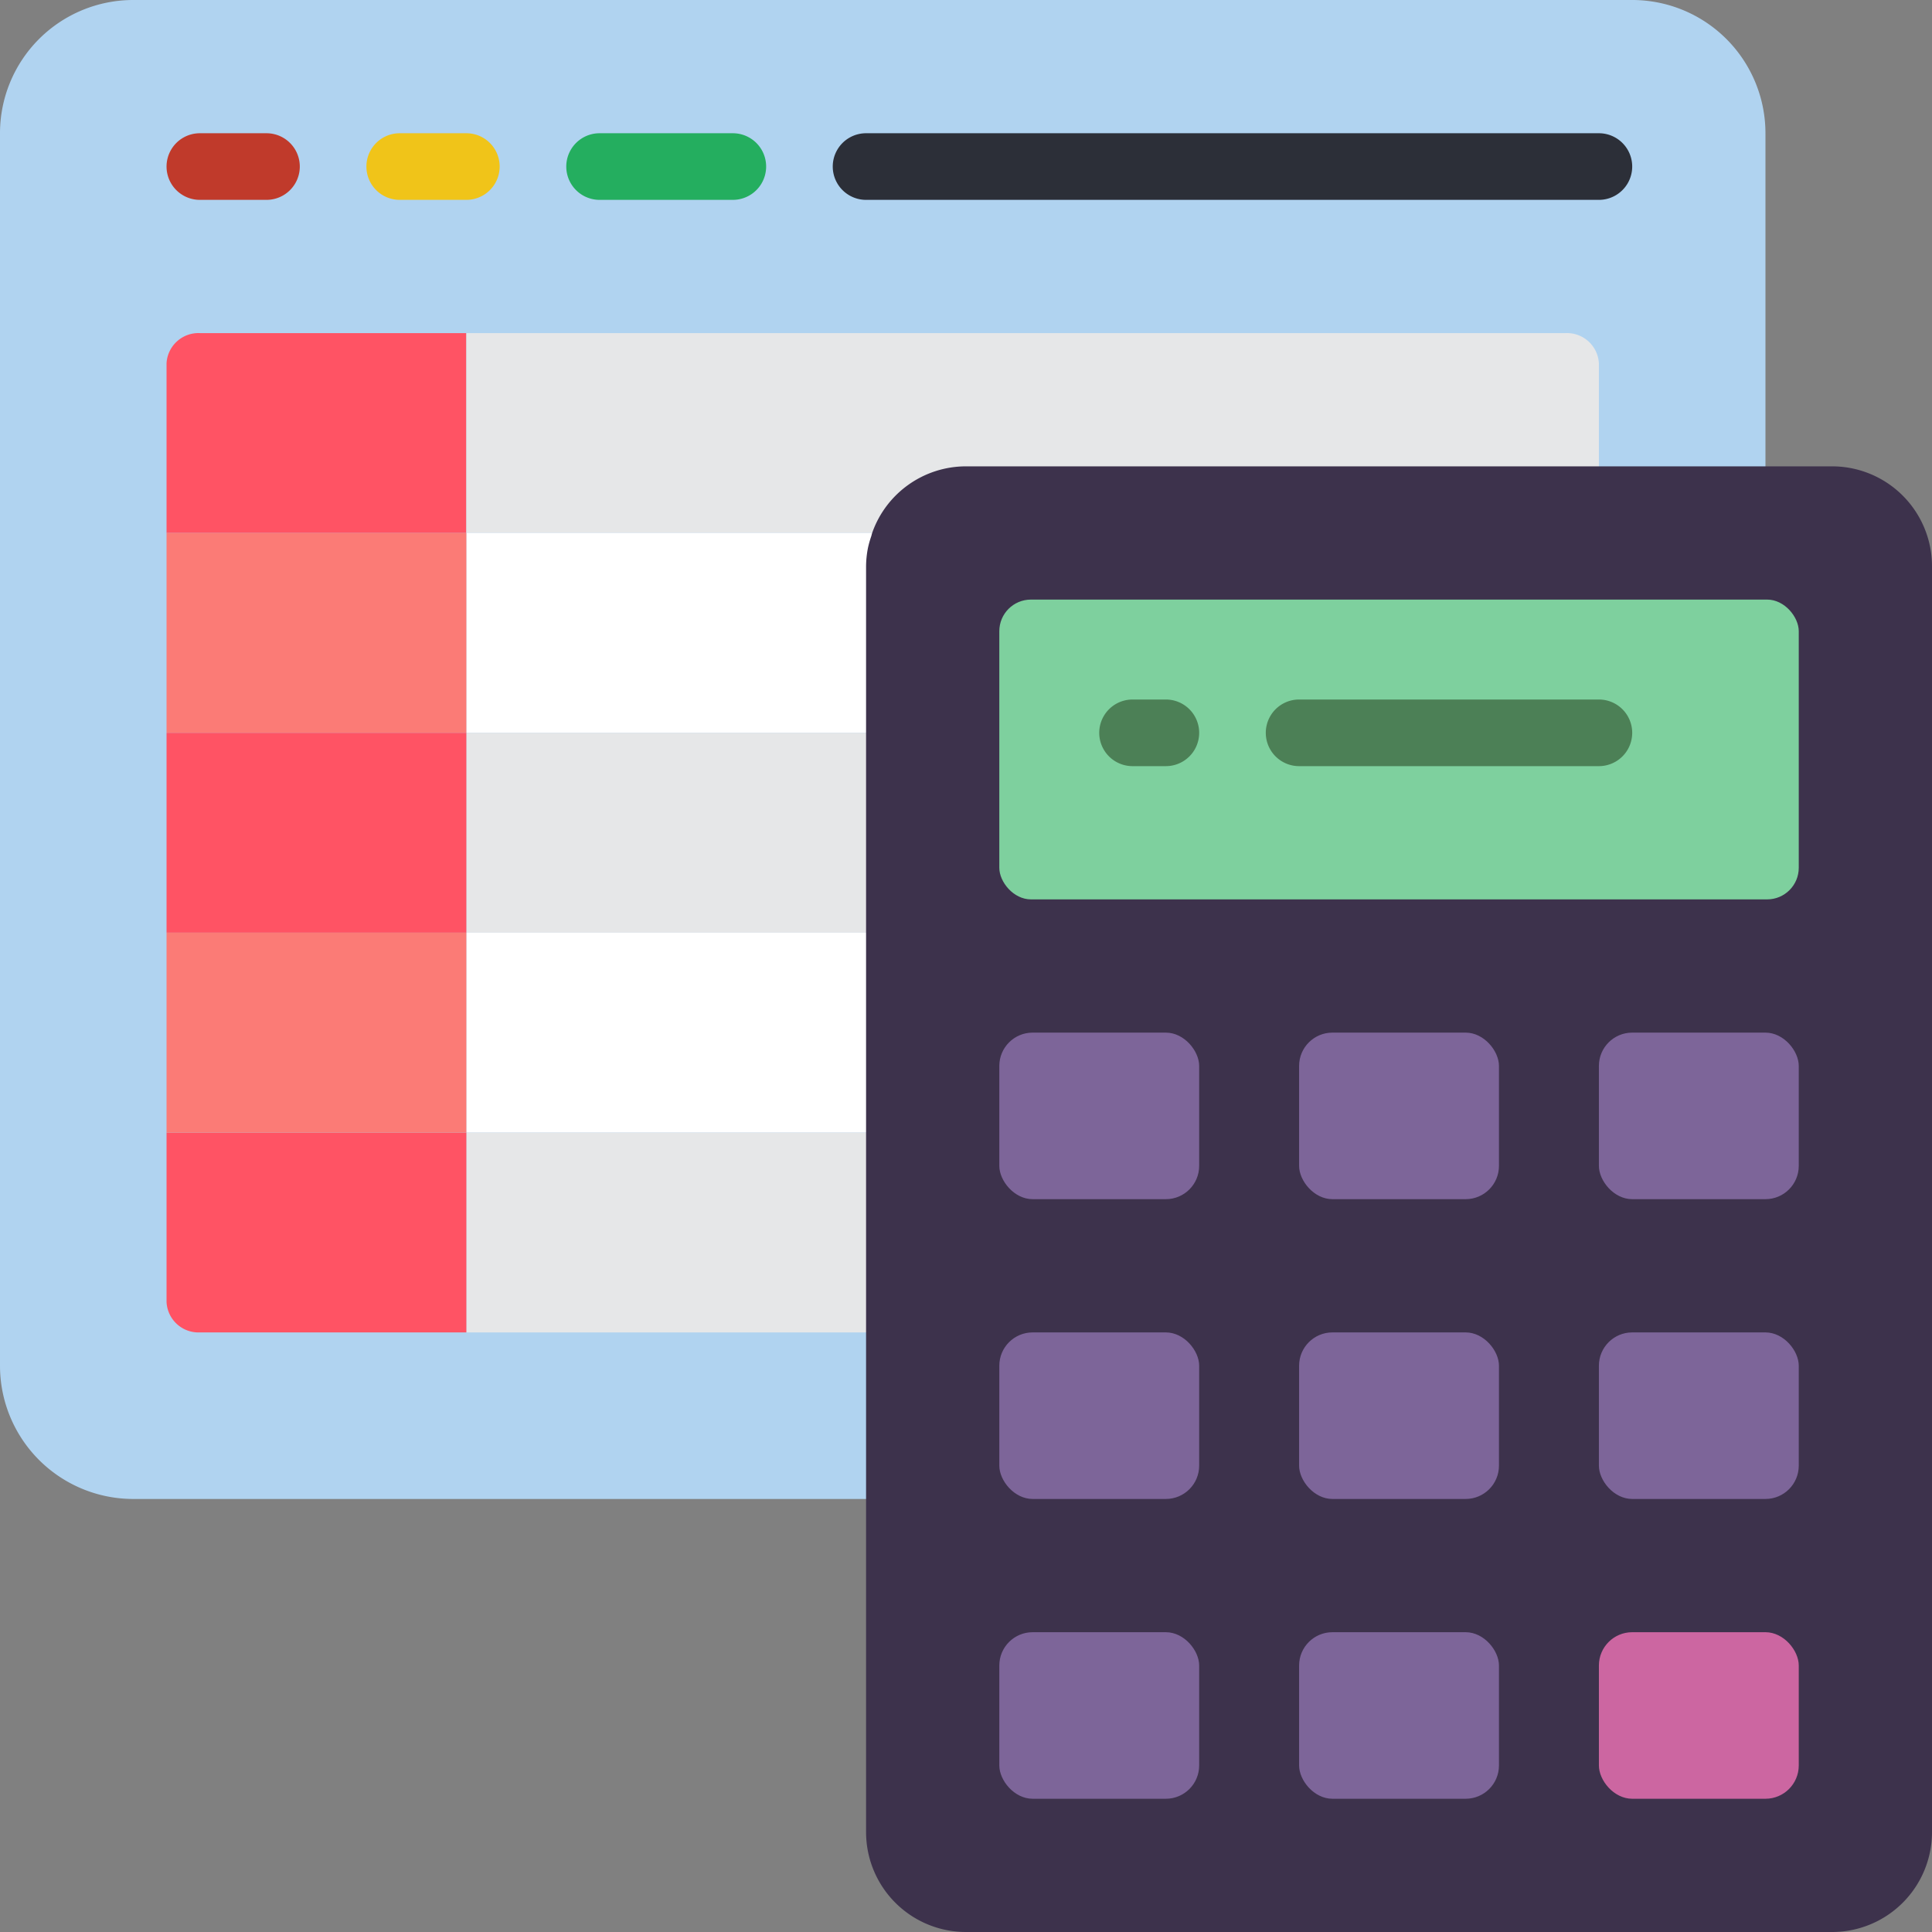 <svg xmlns="http://www.w3.org/2000/svg" width="58" height="58"><rect width="100%" height="100%" fill="#808080" stroke="none"/><g fill-rule="nonzero"><path d="M28 45H4a4 4 0 0 1-4-4V4a4 4 0 0 1 4-4h45a4 4 0 0 1 4 4v22.17L28 45z" fill="#B0D3F0"/><path d="M14 10v6H5v-5.1A.96.96 0 0 1 6 10h8z" fill="#FF5364"/><path d="M48 10.9V16H14v-6h33a.96.96 0 0 1 1 .91z" fill="#E6E7E8"/><path d="M14 16h34v6H14z" fill="#fff"/><path d="M14 22h34v6H14z" fill="#E6E7E8"/><path d="M14 28h34v6H14z" fill="#fff"/><path d="M14 34h34v6H14z" fill="#E6E7E8"/><path d="M14 34v6H6a.96.96 0 0 1-1-.91V34h9z" fill="#FF5364"/><path d="M5 16h9v6H5z" fill="#FB7B76"/><path d="M5 22h9v6H5z" fill="#FF5364"/><path d="M5 28h9v6H5z" fill="#FB7B76"/><path d="M8 6H6a1 1 0 1 1 0-2h2a1 1 0 1 1 0 2z" fill="#C03A2B"/><path d="M14 6h-2a1 1 0 1 1 0-2h2a1 1 0 1 1 0 2z" fill="#F0C419"/><path d="M22 6h-4a1 1 0 1 1 0-2h4a1 1 0 1 1 0 2z" fill="#24AE5F"/><path d="M48 6H26a1 1 0 1 1 0-2h22a1 1 0 1 1 0 2z" fill="#2C2F38"/><path d="M36 14h-7c-1.268.001-2.398.803-2.817 2-.012.03-.016.064-.026.094-.04.116-.074.233-.1.353A2.97 2.97 0 0 0 26 17v38a3 3 0 0 0 3 3h26a3 3 0 0 0 3-3V17a3 3 0 0 0-3-3H36z" fill="#3D324C"/><rect x="30" y="18" width="24" height="9" rx=".949" fill="#7ED09E"/><g fill="#7D6599"><rect x="30" y="31" width="6" height="5" rx="1"/><rect x="30" y="40" width="6" height="5" rx="1"/><rect x="30" y="49" width="6" height="5" rx="1"/><rect x="39" y="31" width="6" height="5" rx="1"/><rect x="39" y="40" width="6" height="5" rx="1"/><rect x="39" y="49" width="6" height="5" rx="1"/><rect x="48" y="31" width="6" height="5" rx="1"/><rect x="48" y="40" width="6" height="5" rx="1"/></g><rect x="48" y="49" width="6" height="5" rx="1" fill="#CC66A1"/><path d="M35 23h-1a1 1 0 1 1 0-2h1a1 1 0 1 1 0 2zm13 0h-9a1 1 0 1 1 0-2h9a1 1 0 1 1 0 2z" fill="#4C8056"/></g></svg>